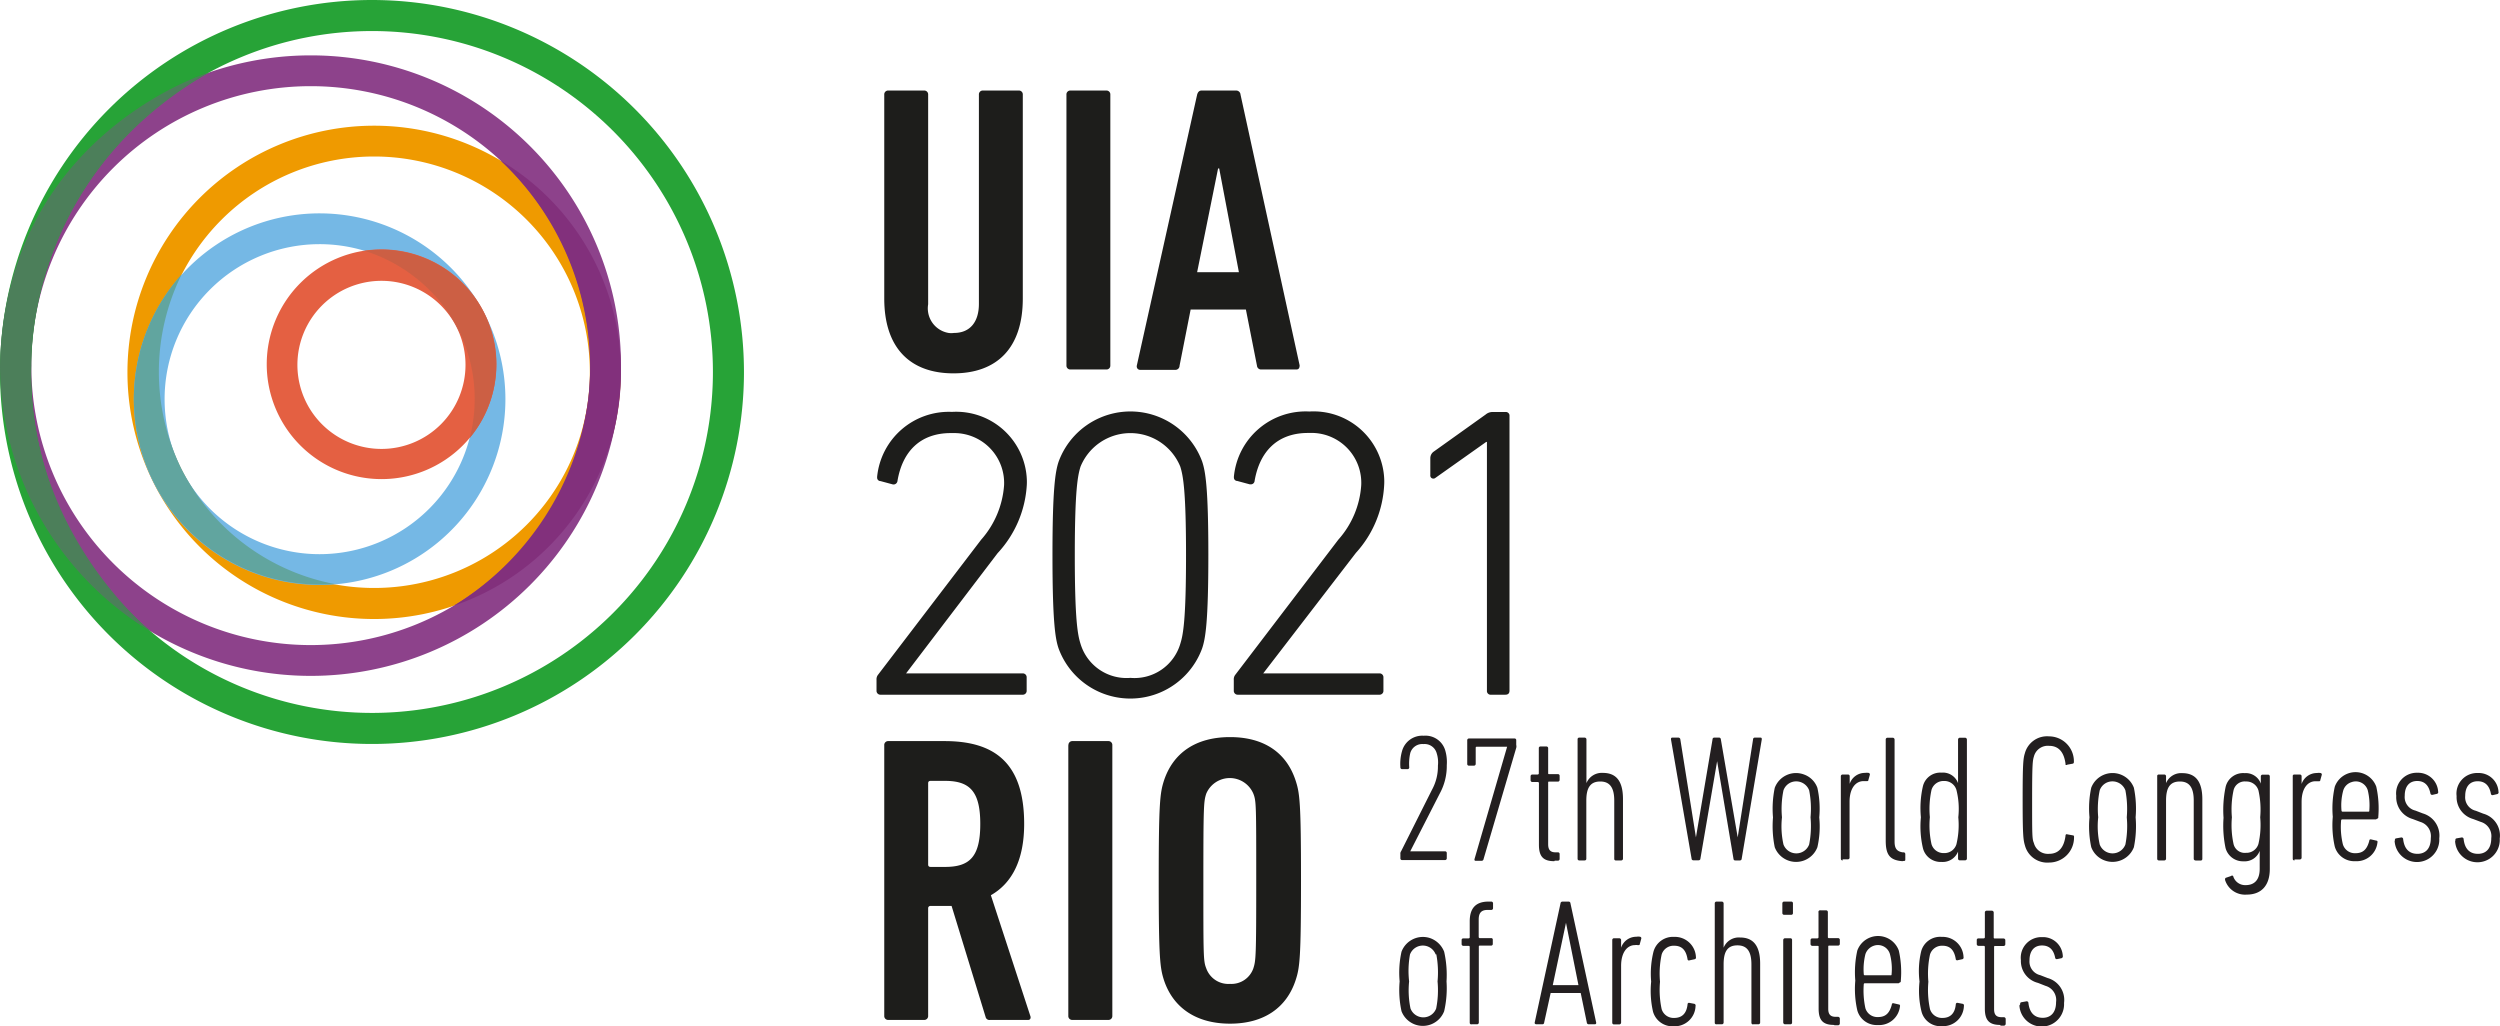 <svg xmlns="http://www.w3.org/2000/svg" viewBox="0 0 200.48 82.29"><defs><style>.cls-1{fill:#1d1d1b}.cls-2{fill:#ef9a00}.cls-3{fill:#8d428b}.cls-4{fill:#27a337}.cls-5{fill:#4c7f5a}.cls-6{fill:#82307c}.cls-7{fill:#75b8e5}.cls-8{fill:#61a59f}.cls-9{fill:#e46042}.cls-10{fill:#cc5f44}.cls-11{fill:#231f20}</style></defs><g id="Layer_2" data-name="Layer 2"><g id="Layer_1-2" data-name="Layer 1"><path class="cls-1" d="M119.24 55.38V35.44h-.06l-4.11 2.91a.28.28 0 0 1-.25 0 .25.25 0 0 1-.12-.25v-1.36a.65.65 0 0 1 .24-.5l4.2-3a.85.85 0 0 1 .5-.2h1.07a.3.3 0 0 1 .34.25v22.09c0 .22-.11.33-.34.33h-1.13a.3.3 0 0 1-.34-.26zM79.4 81.79a.31.31 0 0 1-.36-.23l-2.73-8.91h-1.68a.18.18 0 0 0-.2.16v8.65a.31.31 0 0 1-.29.33h-2.9a.31.31 0 0 1-.33-.29V59.76a.31.31 0 0 1 .29-.33h4.55c4 0 6.38 1.74 6.38 6.64 0 2.93-1 4.77-2.67 5.72l3.16 9.67c.07.17 0 .33-.16.33zm-.79-15.72c0-2.63-.86-3.45-2.83-3.45h-1.15c-.13 0-.2.06-.2.19v6.52c0 .13.07.19.2.19h1.15c1.97 0 2.83-.79 2.83-3.45zm7.07-6.31a.31.31 0 0 1 .29-.33h2.9a.31.31 0 0 1 .33.29v21.74a.31.31 0 0 1-.29.33H86a.31.31 0 0 1-.33-.29V59.76zm7.66 18.84c-.32-1-.42-1.78-.42-8s.1-7 .42-8c.73-2.21 2.54-3.49 5.3-3.49s4.54 1.28 5.26 3.49c.33 1 .43 1.77.43 8s-.1 7-.43 8c-.72 2.2-2.53 3.49-5.26 3.49s-4.57-1.29-5.3-3.49zm7.17-.95c.2-.63.23-.89.23-7s0-6.41-.23-7a2.05 2.05 0 0 0-3.78 0c-.2.63-.23.89-.23 7s0 6.41.23 7a1.88 1.88 0 0 0 1.91 1.25 1.86 1.86 0 0 0 1.87-1.25zM70.29 54.52a.59.59 0 0 1 .13-.42l8.26-10.82a7.37 7.37 0 0 0 1.84-4.38 4 4 0 0 0-3.92-4.17h-.36c-2.47 0-3.88 1.51-4.27 3.84a.32.32 0 0 1-.36.28l-1-.27a.27.27 0 0 1-.27-.29.17.17 0 0 1 0-.07 5.78 5.78 0 0 1 6-5.19 5.67 5.67 0 0 1 6 5.35 4.64 4.64 0 0 1 0 .53A8.77 8.77 0 0 1 80 44.36L72.66 54H82a.31.31 0 0 1 .33.29v1.09a.31.31 0 0 1-.29.33H70.62a.31.31 0 0 1-.33-.29v-.9zm14.11-9.99c0-5.36.23-6.71.49-7.5A6.13 6.13 0 0 1 96.4 37c.27.79.5 2.14.5 7.5s-.23 6.71-.5 7.5a6.13 6.13 0 0 1-11.51 0c-.26-.76-.49-2.11-.49-7.47zm6.25 9.83a3.83 3.83 0 0 0 4-2.73c.23-.72.46-1.94.46-7.1s-.23-6.38-.46-7.11a4.32 4.32 0 0 0-8 0c-.23.73-.46 1.94-.46 7.11s.23 6.38.46 7.1a3.85 3.85 0 0 0 4 2.73zm8.29.16a.59.59 0 0 1 .13-.42l8.25-10.82a7.28 7.28 0 0 0 1.84-4.38 4 4 0 0 0-3.82-4.18h-.45c-2.47 0-3.88 1.51-4.28 3.84a.3.3 0 0 1-.32.28h-.07l-1-.27a.27.27 0 0 1-.27-.29.17.17 0 0 1 0-.07A5.78 5.78 0 0 1 105 33a5.67 5.67 0 0 1 6 5.35 4.64 4.64 0 0 1 0 .53 8.73 8.73 0 0 1-2.27 5.46L101.3 54h9.31a.31.31 0 0 1 .33.29v1.09a.31.31 0 0 1-.29.33H99.26a.31.31 0 0 1-.32-.3v-.89z"/><path class="cls-2" d="M30 10.08a19.78 19.78 0 1 0 19.78 19.78A19.77 19.77 0 0 0 30 10.08zm0 37.07a17.3 17.3 0 1 1 17.3-17.3A17.29 17.29 0 0 1 30 47.15z"/><path class="cls-3" d="M24.92 4.44A24.88 24.88 0 1 0 49.8 29.32 24.88 24.88 0 0 0 24.92 4.44zm0 47.29a22.41 22.41 0 1 1 22.41-22.41 22.41 22.41 0 0 1-22.41 22.41z"/><path class="cls-4" d="M29.83 0a29.83 29.83 0 1 0 29.83 29.83A29.85 29.85 0 0 0 29.83 0zm0 57.17a27.34 27.34 0 1 1 27.34-27.34 27.34 27.34 0 0 1-27.34 27.34z"/><path class="cls-5" d="M16.76 5.81S.37 10.83 0 29.32a25 25 0 0 0 12.1 21.33s-10-8.12-9.59-21.33c0 0-.69-14.9 14.25-23.51z"/><path class="cls-6" d="M40.14 12.87a19.77 19.77 0 0 1-3.74 35.7A23 23 0 0 0 47.18 32a22.76 22.76 0 0 0-7.04-19.13z"/><path class="cls-7" d="M25.64 17.11A14.9 14.9 0 1 0 40.53 32a14.91 14.91 0 0 0-14.89-14.89zm0 27.33A12.43 12.43 0 1 1 38.06 32a12.44 12.44 0 0 1-12.42 12.44z"/><path class="cls-8" d="M14.57 22a17.62 17.62 0 0 0 0 15.64 17.44 17.44 0 0 0 12.25 9.19A14.9 14.9 0 0 1 14.57 22z"/><path class="cls-9" d="M30.6 20a9.21 9.21 0 1 0 9.21 9.21A9.21 9.21 0 0 0 30.6 20zm0 16a6.74 6.74 0 1 1 6.73-6.75A6.74 6.74 0 0 1 30.6 36z"/><path class="cls-10" d="M29.25 20.12a12.77 12.77 0 0 1 7.35 6 12.51 12.51 0 0 1 1.07 9 9.21 9.21 0 0 0-8.42-15z"/><path class="cls-1" d="M70.91 23.94V7.59a.31.31 0 0 1 .29-.33h2.9a.31.31 0 0 1 .33.29V24.4a2 2 0 0 0 1.64 2.3 1.56 1.56 0 0 0 .43 0c1.32 0 2-.92 2-2.33V7.59a.31.31 0 0 1 .29-.33h2.9a.31.31 0 0 1 .33.29v16.39c0 4-2.1 6-5.56 6s-5.55-2.02-5.55-6zM85.52 7.59a.31.31 0 0 1 .29-.33h2.9a.31.31 0 0 1 .33.29V29.3a.31.31 0 0 1-.29.33h-2.9a.31.31 0 0 1-.33-.29V7.59zm10.48 0c.06-.2.16-.33.36-.33h2.76a.35.35 0 0 1 .36.33l4.74 21.71c0 .2-.07.33-.26.33h-2.8a.33.33 0 0 1-.36-.3l-.89-4.51h-4.43l-.89 4.51a.33.33 0 0 1-.33.33h-2.82a.27.27 0 0 1-.28-.24.28.28 0 0 1 0-.09zm3.35 14.24l-1.58-8.32h-.09L96 21.83z"/><path class="cls-11" d="M112.3 68.49a.32.32 0 0 1 .06-.23l2.47-4.92a3.88 3.88 0 0 0 .48-1.94 2.41 2.41 0 0 0-.1-1 1 1 0 0 0-1.06-.73 1 1 0 0 0-1.06.73 3.89 3.89 0 0 0-.08 1.13.14.14 0 0 1-.11.15h-.46a.14.14 0 0 1-.14-.16 3.7 3.7 0 0 1 .13-1.28 1.68 1.68 0 0 1 1.74-1.24 1.65 1.65 0 0 1 1.73 1.19 3.31 3.31 0 0 1 .12 1.17 4.58 4.58 0 0 1-.56 2.27l-2.37 4.64h2.79a.13.13 0 0 1 .14.13v.43a.14.14 0 0 1-.13.14h-3.45a.13.13 0 0 1-.14-.13zm8.56-8.61h-2.44a.08.08 0 0 0-.08.07v1.31a.14.14 0 0 1-.13.14h-.41a.13.13 0 0 1-.14-.13v-1.9a.14.14 0 0 1 .13-.15h3.66a.13.13 0 0 1 .14.13v.39a.45.45 0 0 1 0 .23l-2.62 8.92a.16.16 0 0 1-.18.14h-.45c-.09 0-.12-.06-.09-.16zm3.78 9.18c-.89 0-1.23-.38-1.23-1.32V62.8a.1.1 0 0 0-.07-.09h-.45a.14.14 0 0 1-.15-.13v-.32a.14.14 0 0 1 .13-.15h.44a.1.1 0 0 0 .09-.07V60a.13.13 0 0 1 .13-.14h.47a.14.14 0 0 1 .15.13v2c0 .06 0 .09.08.09h.7a.13.13 0 0 1 .14.13v.32a.14.14 0 0 1-.13.15h-.71c-.06 0-.08 0-.08.08v4.94c0 .44.17.65.59.65h.19a.13.13 0 0 1 .14.13v.39a.14.14 0 0 1-.13.15h-.26zm4.95-.06a.12.12 0 0 1-.14-.13V64.2c0-1-.33-1.53-1.12-1.53s-1.12.49-1.12 1.53v4.66a.13.13 0 0 1-.13.14h-.43a.13.13 0 0 1-.14-.13V59.3a.13.13 0 0 1 .13-.15h.43a.15.15 0 0 1 .15.13v3.52a1.33 1.33 0 0 1 1.32-.82c1.09 0 1.61.69 1.61 2.1v4.78a.14.14 0 0 1-.15.14h-.44zm9.56 0c-.09 0-.13-.05-.14-.14l-1.31-7.82-1.34 7.81c0 .08-.06.14-.15.14h-.42a.14.14 0 0 1-.14-.14L134 59.3c0-.09 0-.15.12-.15h.47a.16.16 0 0 1 .16.15l1.25 7.85 1.33-7.85a.14.14 0 0 1 .15-.15h.38c.08 0 .13.06.14.15l1.35 7.85 1.23-7.85a.14.14 0 0 1 .15-.15h.45c.08 0 .11.06.1.15l-1.61 9.56a.14.14 0 0 1-.15.14zm6.59-1.06a1.83 1.83 0 0 1-3.42 0 8.44 8.44 0 0 1-.14-2.39 8.29 8.29 0 0 1 .14-2.37 1.82 1.82 0 0 1 2.35-1.07 1.77 1.77 0 0 1 1.07 1.07 7.72 7.72 0 0 1 .15 2.37 7.45 7.45 0 0 1-.15 2.39zm-.66-4.56a1.11 1.11 0 0 0-1.4-.66 1.08 1.08 0 0 0-.66.66 7.35 7.35 0 0 0-.12 2.16 6.64 6.64 0 0 0 .12 2.18 1.1 1.1 0 0 0 2.06 0 7.7 7.7 0 0 0 .11-2.18 7.55 7.55 0 0 0-.11-2.16zm2.69 5.62a.14.14 0 0 1-.15-.13v-6.62a.14.14 0 0 1 .14-.14h.43a.13.13 0 0 1 .14.13v.62a1.28 1.28 0 0 1 1.23-.88 1 1 0 0 1 .29 0 .13.13 0 0 1 .1.14l-.12.43c0 .09-.09.1-.17.09h-.22c-.6 0-1.12.53-1.12 1.66v4.47a.13.13 0 0 1-.13.14h-.43zm4.78.06c-1-.08-1.33-.51-1.33-1.65v-8.1a.14.14 0 0 1 .13-.15h.43a.15.15 0 0 1 .15.14v8.18c0 .55.17.79.64.87h.07c.1 0 .15.06.15.15v.4c0 .09 0 .15-.13.14zM154.2 68a7.65 7.65 0 0 1-.16-2.46 7.87 7.87 0 0 1 .16-2.48 1.43 1.43 0 0 1 1.49-1.1 1.29 1.29 0 0 1 1.33.84v-3.49a.15.15 0 0 1 .13-.15h.43a.15.15 0 0 1 .15.14v9.55a.14.14 0 0 1-.13.14h-.44a.13.13 0 0 1-.14-.13v-.57a1.32 1.32 0 0 1-1.33.83A1.46 1.46 0 0 1 154.2 68zm2.69-.3a6.64 6.64 0 0 0 .15-2.16 6.22 6.22 0 0 0-.15-2.19 1 1 0 0 0-1-.72 1 1 0 0 0-1 .72 7.2 7.2 0 0 0-.13 2.18 7 7 0 0 0 .13 2.16 1 1 0 0 0 1 .72 1 1 0 0 0 1-.71zm5.31-3.61c0-2.9.05-3.27.18-3.69a1.84 1.84 0 0 1 1.93-1.35 2 2 0 0 1 2 2c0 .1 0 .16-.09.19l-.44.08a.1.1 0 0 1-.14 0 .07.07 0 0 1 0-.06c-.12-.93-.54-1.45-1.32-1.45a1.15 1.15 0 0 0-1.22.87c-.1.32-.14.64-.14 3.46s0 3.14.14 3.46a1.16 1.16 0 0 0 1.22.87c.78 0 1.2-.52 1.32-1.46a.1.1 0 0 1 .15-.1l.44.08c.09 0 .1.09.09.18a2 2 0 0 1-2 2 1.85 1.85 0 0 1-1.93-1.35c-.14-.46-.19-.82-.19-3.73zm8.92 3.85a1.83 1.83 0 0 1-2.35 1.06 1.8 1.8 0 0 1-1.07-1.07 8 8 0 0 1-.14-2.39 7.88 7.88 0 0 1 .14-2.37 1.83 1.83 0 0 1 3.42 0 8.34 8.34 0 0 1 .14 2.37 8.44 8.44 0 0 1-.14 2.4zm-.68-4.56a1.11 1.11 0 0 0-1.4-.66 1.08 1.08 0 0 0-.66.66 7.35 7.35 0 0 0-.12 2.16 6.64 6.64 0 0 0 .12 2.18 1.1 1.1 0 0 0 2.06 0 7.7 7.7 0 0 0 .11-2.18 8 8 0 0 0-.11-2.16zm5.63 5.62a.14.14 0 0 1-.15-.13V64.2c0-1-.32-1.53-1.11-1.53s-1.11.49-1.11 1.53v4.66a.14.14 0 0 1-.13.14h-.44a.13.13 0 0 1-.14-.13v-6.62a.12.12 0 0 1 .13-.14h.43a.14.14 0 0 1 .15.13v.56a1.31 1.31 0 0 1 1.3-.8c1.09 0 1.61.7 1.61 2.1v4.77a.13.13 0 0 1-.13.14h-.42zm2.36 1.56c0-.07 0-.14.07-.17l.41-.14a.12.12 0 0 1 .17 0 1 1 0 0 0 1 .73c.7 0 1.13-.41 1.13-1.31v-1.44a1.28 1.28 0 0 1-1.3.84 1.44 1.44 0 0 1-1.44-1.07 8.76 8.76 0 0 1-.16-2.42 9 9 0 0 1 .16-2.44A1.44 1.44 0 0 1 180 62a1.28 1.28 0 0 1 1.3.84v-.58a.14.14 0 0 1 .14-.14h.43a.14.14 0 0 1 .15.13v7.43c0 1.38-.72 2.06-1.85 2.06a1.68 1.68 0 0 1-1.74-1.18zm2.68-2.89a6.83 6.83 0 0 0 .14-2.13 7 7 0 0 0-.14-2.15 1 1 0 0 0-1-.72.92.92 0 0 0-1 .72 7.27 7.27 0 0 0-.13 2.15 7.12 7.12 0 0 0 .13 2.13.92.92 0 0 0 1 .72 1 1 0 0 0 1-.72zM184 69a.13.13 0 0 1-.14-.13v-6.62a.12.12 0 0 1 .13-.14h.43a.14.14 0 0 1 .15.12v.64a1.29 1.29 0 0 1 1.23-.88.92.92 0 0 1 .29 0 .12.12 0 0 1 .1.14l-.12.43c0 .09-.08.1-.17.09h-.22c-.59 0-1.11.53-1.11 1.66v4.47a.14.14 0 0 1-.14.14H184zm6.54-3.29h-2.71a.09.09 0 0 0-.09.07 6 6 0 0 0 .14 1.93 1 1 0 0 0 1 .71c.6 0 .93-.28 1.12-1 0-.1.08-.13.17-.1l.39.09c.08 0 .12.07.09.17a1.68 1.68 0 0 1-1.78 1.48 1.62 1.62 0 0 1-1.64-1.17 7.8 7.8 0 0 1-.16-2.39 8.05 8.05 0 0 1 .16-2.41 1.77 1.77 0 0 1 3.33 0 8.05 8.05 0 0 1 .16 2.41.13.13 0 0 1-.11.16zM190 65a5.2 5.2 0 0 0-.12-1.61 1 1 0 0 0-1.3-.67 1 1 0 0 0-.67.67 4.53 4.53 0 0 0-.14 1.61.09.09 0 0 0 .07.09h2.08A.07.07 0 0 0 190 65zm2.05 2.41c0-.09 0-.16.1-.18l.39-.07a.14.14 0 0 1 .17.1c.09.88.55 1.21 1.15 1.21s1.07-.36 1.07-1.26a1.19 1.19 0 0 0-.84-1.3l-.61-.23a1.82 1.82 0 0 1-1.32-1.86 1.65 1.65 0 0 1 1.7-1.85 1.61 1.61 0 0 1 1.66 1.51.14.14 0 0 1-.1.18l-.35.08a.14.14 0 0 1-.17-.11c-.12-.59-.42-1-1.06-1s-1 .44-1 1.18a1.11 1.11 0 0 0 .85 1.19l.6.23a1.85 1.85 0 0 1 1.32 2 1.79 1.79 0 1 1-3.58.21zm4.85 0c0-.09 0-.16.1-.18l.39-.07a.14.14 0 0 1 .17.1c.09.88.55 1.21 1.15 1.21s1.07-.36 1.07-1.26a1.19 1.19 0 0 0-.84-1.3l-.61-.23a1.82 1.82 0 0 1-1.33-1.84 1.65 1.65 0 0 1 1.7-1.85 1.59 1.59 0 0 1 1.66 1.51.14.14 0 0 1-.1.18l-.34.08a.13.13 0 0 1-.17-.11c-.11-.59-.42-1-1.06-1s-1 .44-1 1.18a1.11 1.11 0 0 0 .86 1.19l.59.23a1.82 1.82 0 0 1 1.32 2 1.79 1.79 0 1 1-3.58.21zm-81.09 13.68a1.83 1.83 0 0 1-3.42 0 7.91 7.91 0 0 1-.15-2.39 7.72 7.72 0 0 1 .15-2.38 1.83 1.83 0 0 1 2.35-1.07 1.88 1.88 0 0 1 1.07 1.07 8.44 8.44 0 0 1 .19 2.38 8.21 8.21 0 0 1-.19 2.39zm-.68-4.55a1.1 1.1 0 0 0-2.06 0 7.4 7.4 0 0 0-.07 2.16 7.13 7.13 0 0 0 .11 2.17 1.1 1.1 0 0 0 2.06 0 7.5 7.5 0 0 0 .11-2.17 7.72 7.72 0 0 0-.1-2.17zm2.87 5.61a.13.13 0 0 1-.14-.13v-6.08s0-.08-.07-.09h-.44a.14.14 0 0 1-.14-.13v-.33a.13.13 0 0 1 .13-.14h.43a.09.09 0 0 0 .09-.07v-1.29c0-1 .43-1.59 1.51-1.59h.21a.14.14 0 0 1 .15.13v.39a.14.14 0 0 1-.13.15h-.32c-.48 0-.7.23-.7.77v1.4a.1.1 0 0 0 .07.09h.92a.12.12 0 0 1 .14.13v.33a.13.13 0 0 1-.13.14h-.91a.07.07 0 0 0-.08.07V82a.14.14 0 0 1-.13.14H118zm7.14-9.7c0-.09.08-.15.16-.15h.49a.15.15 0 0 1 .15.15L128 82a.11.11 0 0 1-.09.14h-.5a.15.15 0 0 1-.16-.14l-.49-2.37h-2.41l-.52 2.37a.14.14 0 0 1-.14.14h-.48c-.09 0-.16-.06-.14-.14zm1.44 6.55l-1-5-1.06 5zm2.85 3.15a.13.13 0 0 1-.14-.13v-6.63a.14.14 0 0 1 .13-.15h.43a.15.15 0 0 1 .15.13V76a1.28 1.28 0 0 1 1.23-.88.7.7 0 0 1 .29 0 .12.12 0 0 1 .1.14l-.12.44c0 .09-.08.1-.17.09a.82.82 0 0 0-.22 0c-.59 0-1.11.54-1.11 1.67V82a.15.15 0 0 1-.14.15zm3.17-5.85a1.62 1.62 0 0 1 1.65-1.17 1.69 1.69 0 0 1 1.75 1.63.13.13 0 0 1-.09.16l-.42.09a.11.11 0 0 1-.16-.07c-.12-.78-.48-1.1-1.08-1.1a1 1 0 0 0-1 .71 7.3 7.3 0 0 0-.13 2.18 7.34 7.34 0 0 0 .13 2.19 1 1 0 0 0 1 .71c.6 0 1-.32 1.08-1.1a.11.11 0 0 1 .13-.11l.42.08a.14.14 0 0 1 .09.17 1.68 1.68 0 0 1-1.76 1.63 1.62 1.62 0 0 1-1.65-1.17 7.4 7.4 0 0 1-.15-2.41 7.36 7.36 0 0 1 .19-2.42zm7.99 5.85a.13.13 0 0 1-.14-.13v-4.68c0-1-.32-1.53-1.12-1.53s-1.11.49-1.11 1.53V82a.14.14 0 0 1-.14.14h-.43a.12.12 0 0 1-.14-.13v-9.56a.14.14 0 0 1 .13-.15h.43a.15.15 0 0 1 .15.13V76a1.31 1.31 0 0 1 1.32-.82c1.08 0 1.61.69 1.61 2.1V82a.14.14 0 0 1-.14.14h-.42zm2.49-8.79a.14.14 0 0 1-.15-.13v-.79a.14.14 0 0 1 .13-.14h.58a.13.13 0 0 1 .14.13v.79a.13.13 0 0 1-.13.14h-.57zm.07 8.78A.15.15 0 0 1 143 82v-6.61a.15.15 0 0 1 .13-.15h.44a.13.13 0 0 1 .14.13V82a.13.13 0 0 1-.13.14h-.43zm3.92.05c-.88 0-1.23-.37-1.23-1.31v-4.94a.07.07 0 0 0-.06-.09h-.44a.15.15 0 0 1-.15-.13v-.33a.14.14 0 0 1 .13-.14h.42a.1.1 0 0 0 .09-.07v-2A.14.14 0 0 1 146 73h.44a.14.14 0 0 1 .14.14v2a.08.08 0 0 0 .07.09h.74a.14.14 0 0 1 .15.13v.33a.14.14 0 0 1-.14.14h-.7a.07.07 0 0 0-.09.07v5c0 .43.17.64.59.64h.19a.15.15 0 0 1 .15.13v.4a.15.15 0 0 1-.14.15h-.29zm5.19-3.34h-2.71a.08.08 0 0 0-.09.07 6.68 6.68 0 0 0 .13 1.93 1 1 0 0 0 1 .71c.6 0 .93-.28 1.12-1 0-.1.08-.13.17-.1l.39.09c.07 0 .12.07.09.17a1.68 1.68 0 0 1-1.78 1.48 1.61 1.61 0 0 1-1.64-1.18 7.71 7.71 0 0 1-.16-2.38 8 8 0 0 1 .16-2.41 1.77 1.77 0 0 1 3.33 0 7.89 7.89 0 0 1 .16 2.41.13.13 0 0 1-.11.16zm-.57-.72a4.64 4.64 0 0 0-.13-1.61 1 1 0 0 0-1.29-.68 1.07 1.07 0 0 0-.68.68 5 5 0 0 0-.13 1.61.08.08 0 0 0 .07.08h2.08a.06.06 0 0 0 .08-.06zm2.37-1.83a1.57 1.57 0 0 1 1.65-1.17 1.68 1.68 0 0 1 1.75 1.63.13.13 0 0 1-.09.16L157 77a.12.12 0 0 1-.16-.06c-.12-.78-.48-1.1-1.07-1.1a1 1 0 0 0-1 .71 7.3 7.3 0 0 0-.13 2.18 7.34 7.34 0 0 0 .13 2.19 1 1 0 0 0 1 .71c.59 0 1-.32 1.07-1.1a.12.12 0 0 1 .14-.11l.42.08a.13.13 0 0 1 .09.16 1.67 1.67 0 0 1-1.75 1.63 1.57 1.57 0 0 1-1.65-1.17 6.92 6.92 0 0 1-.16-2.41 6.88 6.88 0 0 1 .13-2.41zm6.34 5.89c-.88 0-1.23-.37-1.23-1.31v-4.94a.09.09 0 0 0-.07-.09h-.44a.14.14 0 0 1-.14-.13v-.33a.13.13 0 0 1 .13-.14h.43a.1.1 0 0 0 .09-.07v-2a.14.14 0 0 1 .13-.15h.43a.15.15 0 0 1 .15.14v2a.08.08 0 0 0 .06.09h.72a.14.14 0 0 1 .15.13v.33a.14.14 0 0 1-.14.14H160a.07.07 0 0 0-.09.07v5c0 .43.17.64.59.64h.19a.15.15 0 0 1 .15.13v.4a.15.15 0 0 1-.14.15h-.27zm1.6-1.65c0-.08 0-.15.1-.17l.39-.07a.14.14 0 0 1 .17.1c.09.89.56 1.22 1.15 1.22s1.07-.36 1.07-1.26a1.18 1.18 0 0 0-.84-1.3l-.61-.24a1.8 1.8 0 0 1-1.37-1.82 1.65 1.65 0 0 1 1.7-1.85 1.59 1.59 0 0 1 1.66 1.5.16.16 0 0 1-.1.19l-.34.07a.13.13 0 0 1-.17-.09c-.11-.6-.42-1-1.06-1s-1 .45-1 1.19a1.12 1.12 0 0 0 .86 1.19l.59.23a1.82 1.82 0 0 1 1.32 2 1.79 1.79 0 1 1-3.58.2z"/></g></g></svg>